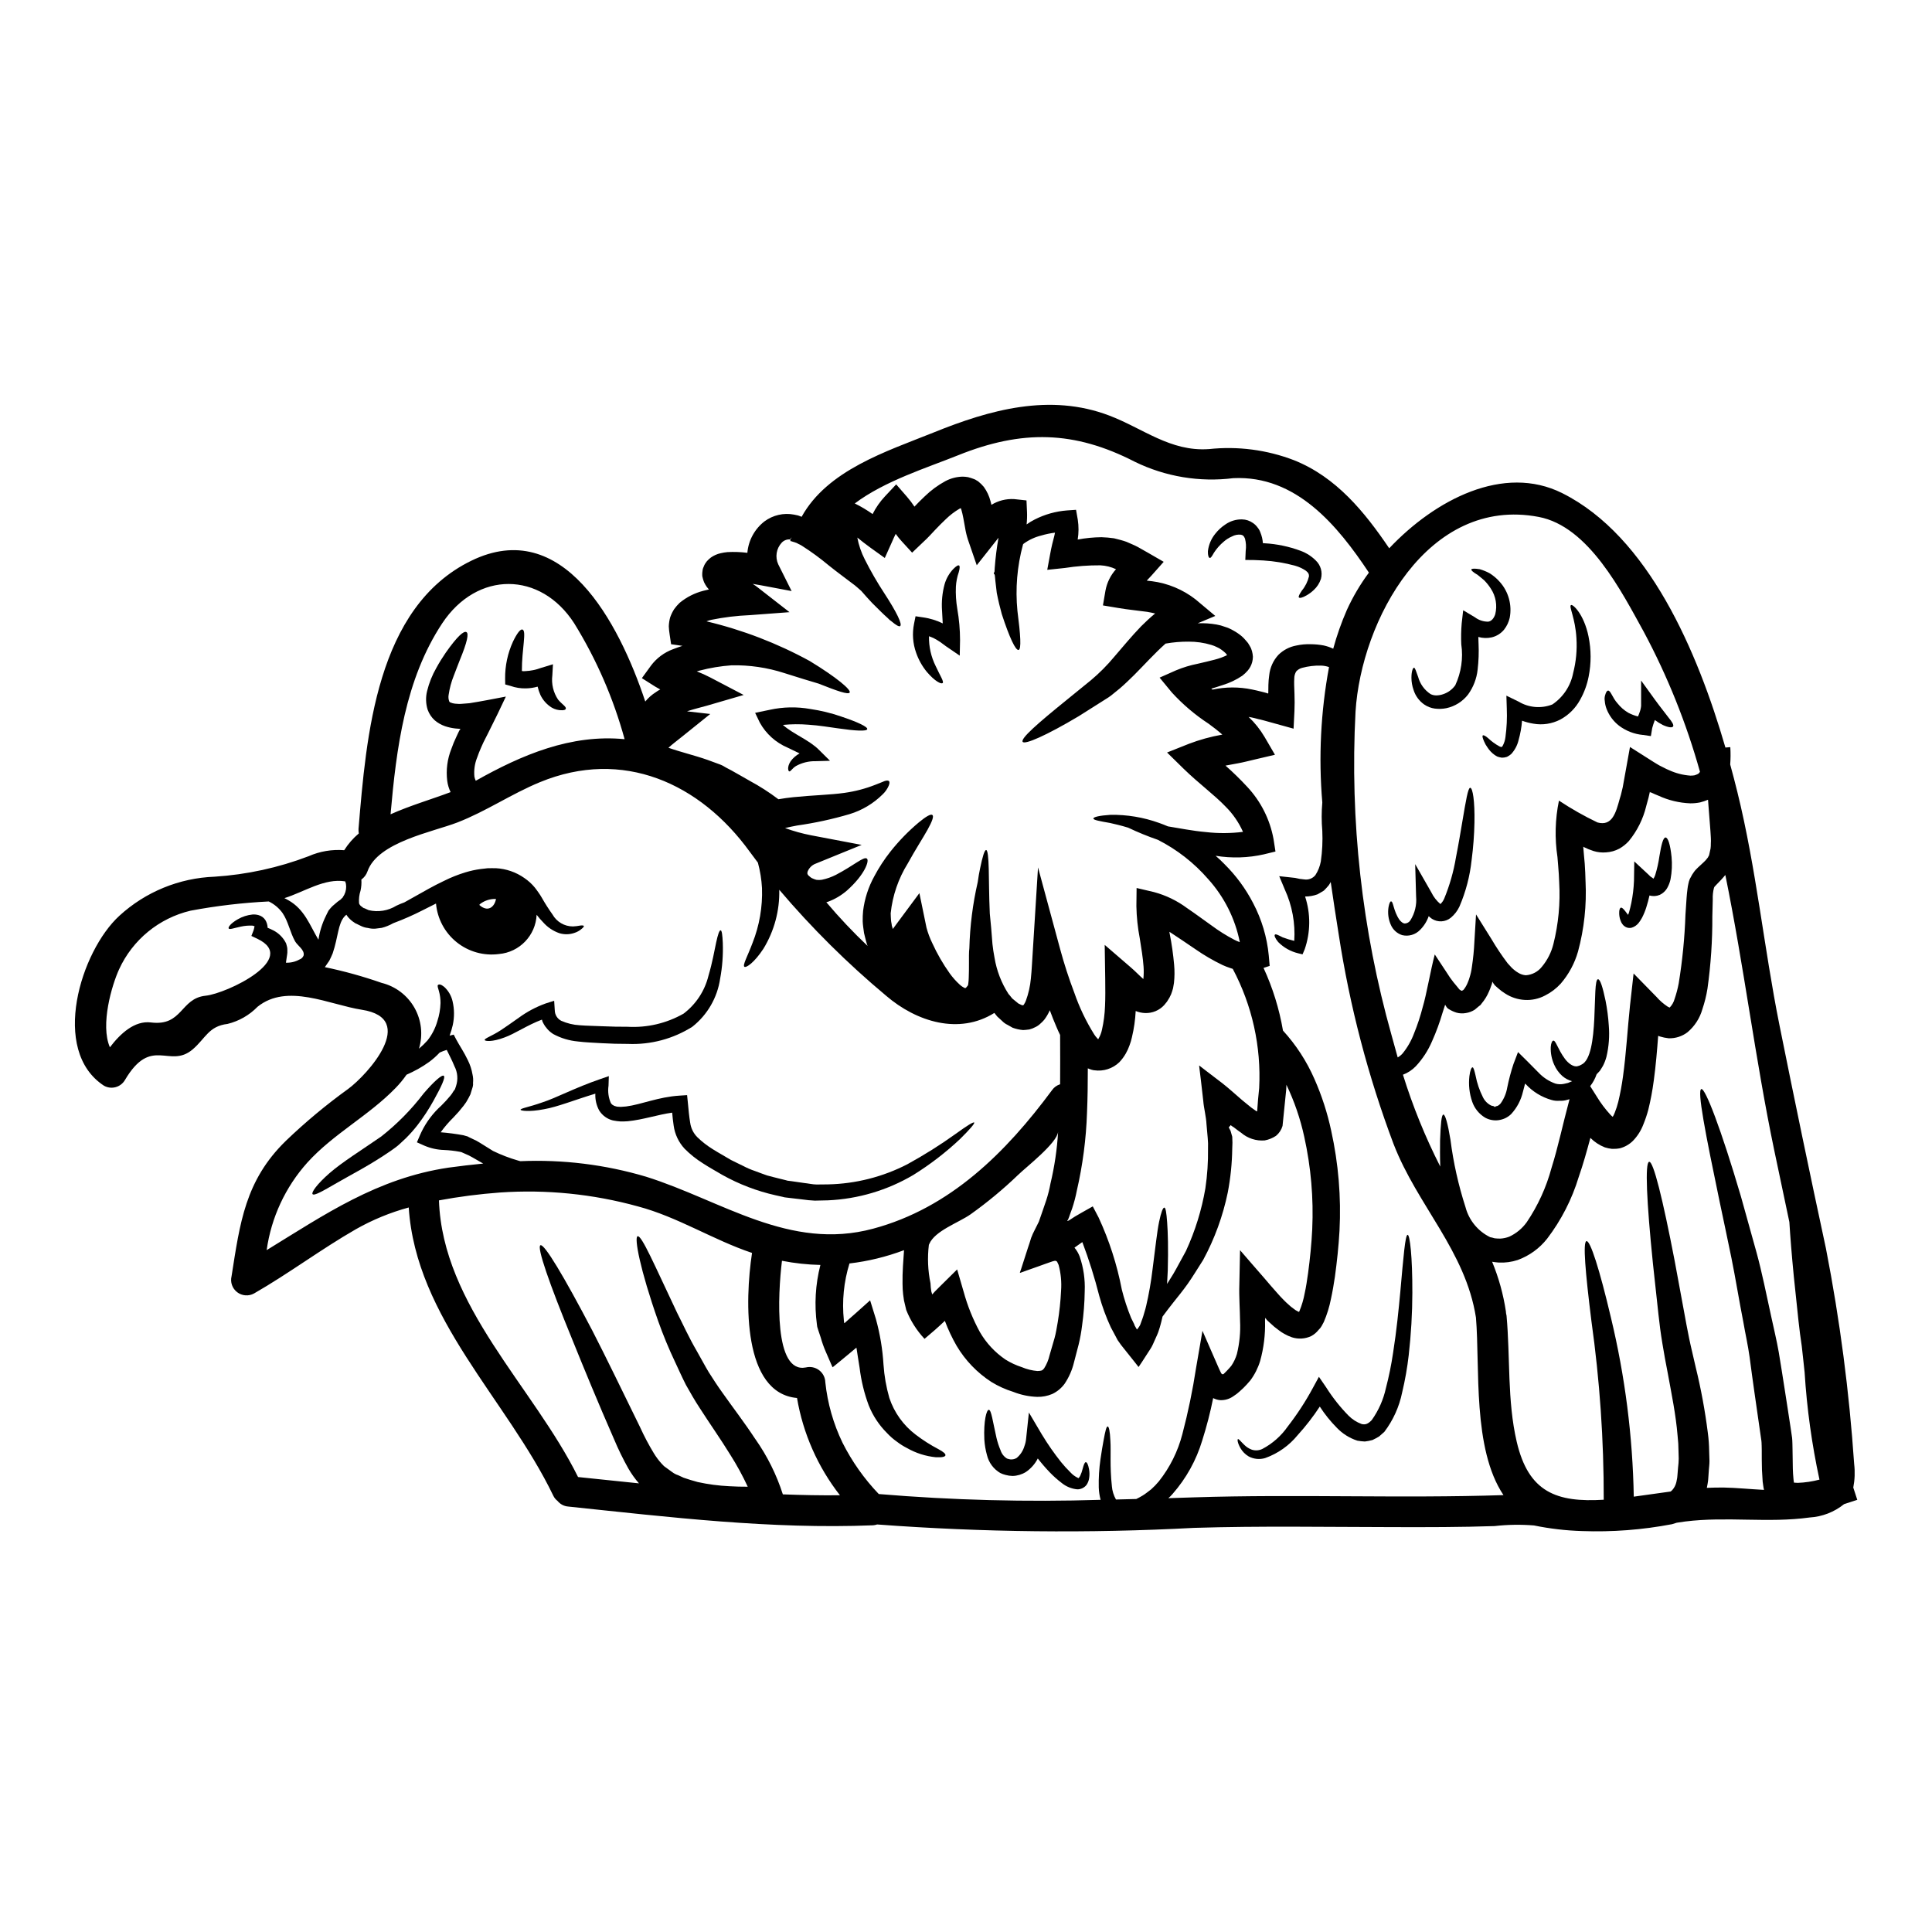 <?xml version="1.0" encoding="UTF-8"?>
<!-- Uploaded to: SVG Repo, www.svgrepo.com, Generator: SVG Repo Mixer Tools -->
<svg fill="#000000" width="800px" height="800px" version="1.1" viewBox="144 144 512 512" xmlns="http://www.w3.org/2000/svg">
 <g>
  <path d="m563.59 368.38v0.188l0.16 1.898 0.219 2.41c0.105 1.598 0.188 3.195 0.215 4.766h0.004c0.305 6.242-0.367 12.488-1.996 18.52-0.895 3.144-2.465 6.059-4.602 8.531-1.172 1.281-2.566 2.34-4.117 3.117-1.66 0.887-3.535 1.293-5.414 1.18-1.832-0.105-3.606-0.684-5.148-1.68-0.68-0.422-1.324-0.898-1.918-1.434l-0.789-0.703-0.16-0.188c-0.215-0.242-0.395-0.594-0.566-0.84-0.023 0.266-0.082 0.531-0.168 0.785l-0.105 0.242v0.004c-0.168 0.523-0.367 1.039-0.594 1.543-0.488 1.168-1.152 2.254-1.969 3.223l-0.297 0.395-0.516 0.395-1 0.844 0.004-0.004c-0.715 0.465-1.52 0.77-2.363 0.895-0.828 0.152-1.68 0.117-2.492-0.109-0.703-0.219-1.375-0.527-2.004-0.918l-0.215-0.137c-0.066-0.051-0.129-0.105-0.188-0.164-0.082-0.055-0.133-0.16-0.188-0.215-0.109-0.16-0.215-0.352-0.328-0.516-0.105-0.297-0.105-0.027-0.16 0.109l-0.133 0.395c-0.164 0.488-0.301 0.977-0.461 1.438h-0.004c-0.754 2.586-1.684 5.117-2.785 7.578-1.039 2.445-2.496 4.691-4.309 6.637-0.957 0.992-2.121 1.758-3.41 2.246 2.602 8.379 5.914 16.523 9.891 24.344-0.109-2.68-0.055-5.012-0.055-6.906 0.16-4.441 0.375-6.793 0.863-6.875s1.18 2.332 1.898 6.691l-0.004-0.004c0.773 6.055 2.109 12.031 3.984 17.84 0.914 3.477 3.297 6.383 6.527 7.961 0.402 0.074 0.797 0.176 1.184 0.297 0.504 0.059 1.012 0.086 1.52 0.082 0.816-0.043 1.617-0.219 2.379-0.516 1.852-0.859 3.445-2.184 4.629-3.844 2.965-4.391 5.176-9.242 6.551-14.355 1.758-5.578 2.949-11.414 4.723-18.008l0.055-0.215c-0.188 0.055-0.395 0.109-0.598 0.164-0.664 0.207-1.359 0.289-2.055 0.246-0.723 0.066-1.449-0.008-2.141-0.219-2.59-0.738-4.934-2.168-6.769-4.141-0.082-0.055-0.133-0.137-0.215-0.191-0.188 0.703-0.395 1.438-0.566 2.168h-0.004c-0.508 2.207-1.582 4.238-3.113 5.906-0.469 0.453-1.008 0.828-1.598 1.109-0.566 0.258-1.168 0.43-1.785 0.516-1.203 0.152-2.426-0.074-3.492-0.652-1.629-0.965-2.859-2.481-3.469-4.277-0.742-2.164-0.992-4.469-0.73-6.742 0.188-1.574 0.566-2.363 0.84-2.332 0.273 0.031 0.488 0.871 0.812 2.246l-0.004 0.004c0.379 1.961 1.027 3.859 1.926 5.644 0.465 0.977 1.25 1.77 2.223 2.246 0.23 0.07 0.465 0.125 0.699 0.164l0.219 0.242 0.078-0.105 0.301-0.137h0.004c0.246-0.02 0.484-0.113 0.676-0.273 0.191-0.141 0.363-0.301 0.512-0.484 0.887-1.242 1.48-2.668 1.734-4.172 0.426-2.106 0.977-4.188 1.648-6.227l1.215-3.195 2.492 2.465c0.922 0.922 1.871 1.867 2.816 2.844l0.004-0.004c1.266 1.387 2.856 2.438 4.629 3.059 0.734 0.195 1.504 0.215 2.246 0.055 0.328-0.082 0.844-0.188 1.059-0.242 0.352-0.137 0.727-0.301 1.082-0.461h0.004c-0.973-0.262-1.875-0.746-2.633-1.41-0.902-0.824-1.621-1.828-2.109-2.949-0.668-1.469-0.98-3.074-0.918-4.688 0.078-1.133 0.395-1.648 0.672-1.703 0.676-0.082 1.18 2.246 3.062 4.793 0.922 1.27 2.363 2.297 3.414 1.969h-0.004c0.348-0.07 0.68-0.203 0.977-0.395 4.953-2.219 2.699-22.637 4.41-22.637 0.594 0.027 1.242 2.109 2.004 5.738v0.004c0.418 2.125 0.699 4.277 0.84 6.441 0.242 2.812 0.035 5.648-0.621 8.395-0.219 0.824-0.527 1.625-0.922 2.383-0.242 0.434-0.539 0.871-0.812 1.305-0.273 0.297-0.461 0.488-0.703 0.754l-0.16 0.164c-0.387 1.141-0.965 2.203-1.707 3.148l1.762 2.785v0.004c1.023 1.688 2.211 3.269 3.543 4.723 0.203 0.23 0.43 0.438 0.676 0.621 0.219-0.359 0.398-0.742 0.543-1.137 0.371-0.926 0.68-1.875 0.918-2.844 0.531-2.207 0.945-4.441 1.25-6.691 0.863-6.227 1.18-12.371 1.863-18.844l0.949-8.473 6.066 6.199-0.004-0.004c0.871 0.996 1.875 1.871 2.981 2.598 0.215 0.137 0.352 0.137 0.512 0.242v0.004c0.613-0.625 1.062-1.398 1.297-2.246 0.473-1.371 0.844-2.773 1.109-4.199 0.98-6.012 1.578-12.078 1.785-18.168 0.109-1.516 0.188-3.035 0.301-4.496 0.051-0.758 0.133-1.516 0.242-2.363v0.004c0.051-0.465 0.129-0.922 0.238-1.379l0.109-0.461 0.055-0.215 0.051-0.109 0.109-0.352 0.242-0.461h0.004c0.258-0.535 0.566-1.043 0.922-1.52 0.168-0.242 0.355-0.469 0.566-0.676l0.461-0.461 1.543-1.434c0.363-0.324 0.691-0.688 0.977-1.082 0.117-0.125 0.207-0.273 0.266-0.438l0.109-0.188 0.055-0.078 0.395-1.785 0.004-0.004c0.062-0.465 0.09-0.938 0.078-1.406l0.027-0.676-0.027-0.867c-0.027-0.598-0.082-1.18-0.105-1.73-0.191-2.441-0.355-4.766-0.543-6.988l-0.082-1.137c0-0.055-0.027-0.109-0.027-0.16l-0.004-0.004c-0.676 0.289-1.371 0.523-2.086 0.703-0.855 0.172-1.727 0.254-2.598 0.246-2.922-0.113-5.793-0.805-8.445-2.031-0.625-0.273-1.246-0.488-1.816-0.789l-0.395-0.137v0.137c-0.023 0-0.023-0.164-0.023-0.164s0-0.188-0.055 0.027l-0.328 1.438c-0.188 0.754-0.395 1.516-0.621 2.273l0.004 0.004c-0.82 3.383-2.391 6.543-4.602 9.234-0.734 0.809-1.594 1.492-2.543 2.027-1.082 0.574-2.273 0.906-3.496 0.977-1.113 0.094-2.234-0.023-3.301-0.352-0.914-0.289-1.801-0.652-2.656-1.082 0.148 0.055-0.043-0.047-0.07-0.074zm-204.45 8.332 0.188 0.078 0.324 0.137c0.625 0.27 0.434 0.078 0.57 0.215 0.527 0.082 1.066 0.082 1.598 0 1.289-0.266 2.535-0.703 3.707-1.301 4.766-2.492 7.418-4.957 8.203-4.305 0.703 0.488-0.457 4.195-5.356 8.531l-0.004-0.004c-1.457 1.25-3.125 2.234-4.926 2.902-0.137 0.051-0.301 0.078-0.461 0.133 3.43 4.062 7.082 7.934 10.941 11.586l-0.055-0.137-0.137-0.352-0.105-0.395-0.055-0.164c-0.188-0.789-0.395-1.461-0.594-2.363-0.137-1.055-0.328-2.141-0.355-3.113-0.027-0.973 0.027-1.844 0.105-2.754 0.391-3.207 1.395-6.316 2.953-9.148 1.223-2.312 2.652-4.504 4.273-6.555 2.238-2.832 4.762-5.426 7.523-7.746 1.969-1.625 3.223-2.332 3.629-1.969 0.406 0.363-0.078 1.707-1.301 3.902-1.215 2.191-3.188 5.203-5.246 8.945-2.484 4-4.027 8.508-4.519 13.188 0 0.594 0.055 1.18 0.082 1.758s0.188 1.004 0.215 1.492c0.078 0.27 0.16 0.594 0.273 0.918 0.512-0.676 1.027-1.434 1.594-2.164l5.445-7.34 1.871 9.102-0.004-0.004c0.379 1.426 0.895 2.812 1.543 4.141 1.285 2.82 2.836 5.512 4.633 8.035 0.773 1.07 1.652 2.062 2.625 2.953 0.422 0.398 0.906 0.719 1.438 0.945-0.016 0-0.027 0.012-0.027 0.027 0.023-0.004 0.043-0.012 0.055-0.027h0.027c0.188-0.105 0.16 0 0.727-0.754 0-0.027 0.055-0.355 0.055-0.355h0.004c0.078-0.566 0.125-1.133 0.133-1.703 0.055-1.27 0.055-2.574 0.055-3.871v-1.969l0.027-1.055 0.078-0.867v-0.004c0.156-5.898 0.898-11.766 2.219-17.516 0.191-1.355 0.395-2.602 0.625-3.629 0.645-3.148 1.18-4.871 1.594-4.871 0.414 0 0.621 1.812 0.703 5.09 0.082 2.844 0.055 6.875 0.277 11.75 0.242 2.332 0.488 5.039 0.703 8.07 0.133 1.18 0.301 2.387 0.543 3.602v-0.008c0.559 3.438 1.82 6.719 3.711 9.641 0.242 0.258 0.469 0.527 0.68 0.812l0.324 0.395 0.625 0.512 1 0.816 0.16 0.078 0.242 0.109 0.434 0.215c0.156 0.016 0.309 0.043 0.461 0.078 0.016-0.047 0.035-0.09 0.055-0.133 0.055-0.082 0.109-0.027 0.16-0.188v-0.004c0.188-0.277 0.344-0.578 0.461-0.895 0.699-1.898 1.148-3.883 1.328-5.902 0.242-2.273 0.324-4.606 0.512-7.309l1.379-22.125 5.852 21.605c1.062 3.93 2.316 7.809 3.766 11.613 1.34 3.871 3.109 7.578 5.281 11.051 0.223 0.348 0.477 0.672 0.762 0.973l0.27 0.301-0.004-0.004c0.07-0.055 0.117-0.133 0.141-0.215 0.188-0.32 0.348-0.656 0.488-1 0.168-0.422 0.301-0.859 0.391-1.305 0.469-2.066 0.738-4.176 0.812-6.297 0.105-2.297 0.078-4.469 0.051-7.086l-0.137-9.102 6.906 5.957c0.648 0.57 1.242 1.109 1.758 1.625 0.516 0.516 1.109 1.055 1.574 1.465h0.004c0.113-1.09 0.133-2.184 0.055-3.277-0.164-2.363-0.598-4.898-1.004-7.5-0.543-2.809-0.844-5.664-0.898-8.527l0.055-4.82 4.602 1.082c3.16 0.848 6.129 2.285 8.754 4.234 2.363 1.598 4.473 3.191 6.555 4.656 1.883 1.398 3.875 2.648 5.957 3.734 0.48 0.254 0.977 0.469 1.488 0.648-1.234-6.231-4.141-12.012-8.402-16.727-3.727-4.293-8.254-7.824-13.324-10.395-2.684-0.926-5.309-2-7.871-3.219-1.844-0.57-3.496-0.949-4.793-1.242-2.812-0.488-4.414-0.789-4.414-1.18 0-0.395 1.543-0.789 4.496-0.977v-0.004c4.387-0.07 8.754 0.652 12.887 2.137 0.758 0.273 1.547 0.566 2.363 0.922 2.926 0.461 6.336 1.18 10.102 1.516h-0.004c3.258 0.371 6.547 0.352 9.801-0.059-1.113-2.508-2.684-4.781-4.629-6.711-2.981-3.113-7.043-6.066-11.051-9.961l-4.441-4.359 5.711-2.273v-0.004c2.891-1.105 5.883-1.934 8.934-2.465-1.137-1.004-2.363-1.969-3.656-2.898-3.574-2.336-6.84-5.113-9.723-8.266l-3.246-3.938 4.441-1.969v0.004c1.812-0.754 3.699-1.324 5.625-1.703 1.652-0.395 3.195-0.73 4.606-1.113v-0.004c1.113-0.281 2.191-0.676 3.223-1.18-0.125-0.176-0.254-0.348-0.395-0.512-0.336-0.324-0.699-0.625-1.082-0.895-0.391-0.297-0.82-0.543-1.273-0.73-0.461-0.234-0.941-0.422-1.438-0.566-1.945-0.59-3.973-0.879-6.008-0.867-2.051-0.016-4.102 0.156-6.121 0.516-2.898 2.574-5.633 5.633-8.336 8.34-1.246 1.219-2.465 2.41-3.762 3.523-0.676 0.539-1.328 1.082-1.969 1.598l-0.488 0.395c-0.328 0.242-0.395 0.242-0.57 0.395l-0.945 0.598c-2.492 1.598-4.82 3.059-6.93 4.383-8.637 5.148-14.324 7.613-14.867 6.801-0.594-0.895 3.938-4.848 11.699-11.133 1.922-1.574 4.059-3.305 6.359-5.172v0.004c2.258-1.895 4.344-3.988 6.227-6.258 2.137-2.465 4.383-5.227 7.086-8.043 1.137-1.137 2.383-2.301 3.734-3.414-0.676-0.164-1.355-0.301-2.113-0.434-2.297-0.328-5.008-0.566-7.688-1.027l-4.035-0.676 0.672-3.938v0.004c0.391-2.109 1.355-4.066 2.793-5.66-1.301-0.613-2.711-0.961-4.144-1.031-3.164-0.02-6.324 0.215-9.449 0.707l-4.629 0.488 0.754-4.09c0.191-0.949 0.355-1.949 0.57-2.754 0.188-0.754 0.395-1.488 0.566-2.219 0.055-0.273 0.109-0.512 0.16-0.789h0.004c-1.234 0.152-2.457 0.406-3.652 0.762-1.676 0.41-3.258 1.148-4.656 2.164-0.055 0.055-0.109 0.082-0.137 0.137-0.027 0.055-0.027 0.105-0.055 0.16v0.004c-1.539 5.691-2.031 11.621-1.457 17.488 0.816 6.336 1.086 10.234 0.301 10.371-0.789 0.137-2.383-3.195-4.445-9.504-0.461-1.648-0.922-3.543-1.328-5.606-0.109-0.973-0.215-1.969-0.355-3.031-0.051-0.516-0.105-1.055-0.16-1.598l-0.133-0.395-0.137-0.027v-0.301l0.137-0.133 0.051-0.215 0.055-0.949c0.195-2.676 0.531-5.34 1-7.984-0.434 0.539-0.895 1.137-1.406 1.785l-4.359 5.512-2.301-6.691c-0.352-1.059-0.613-2.144-0.789-3.246-0.164-0.84-0.301-1.68-0.465-2.547-0.164-0.867-0.324-1.543-0.512-2.191-0.055-0.16-0.109-0.328-0.164-0.461-0.113 0.059-0.23 0.113-0.352 0.16-1.305 0.773-2.516 1.695-3.602 2.754-0.949 0.895-1.895 1.844-2.844 2.848-0.977 1.027-1.816 2.004-3.148 3.219l-2.953 2.816-2.68-2.926 0.004 0.004c-0.605-0.648-1.164-1.332-1.676-2.055-0.328 0.648-0.625 1.328-0.922 2.004l-1.969 4.383-3.738-2.68c-1.328-0.945-2.465-1.867-3.543-2.731 0.375 2.008 1.039 3.949 1.969 5.766 1.559 3.102 3.293 6.109 5.199 9.012 3.25 4.984 4.848 8.266 4.172 8.691-0.301 0.191-1.059-0.238-2.219-1.215h-0.004c-0.391-0.262-0.746-0.57-1.059-0.922-1.137-1-2.492-2.363-4.141-4.008-0.898-0.949-1.871-2.031-2.875-3.191-0.758-0.625-1.41-1.305-2.363-1.969-1.898-1.465-4.012-2.981-6.297-4.82h0.004c-2.219-1.852-4.551-3.562-6.984-5.117-0.648-0.434-0.949-0.461-1.41-0.758-0.387-0.156-0.781-0.289-1.18-0.395l-0.301-0.109h-0.141l-0.082-0.023-0.055-0.516c-0.055 0 0.516-0.395 0.273-0.395h-0.004c-0.141 0.145-0.27 0.301-0.395 0.461-0.805-0.043-1.59 0.273-2.141 0.863-1.441 1.551-1.801 3.82-0.918 5.742l3.543 7.086-8.016-1.512c-0.73-0.137-1.516-0.273-2.301-0.395 0.52 0.32 1.02 0.672 1.492 1.059l8.266 6.438-10.531 0.789c-3.43 0.141-6.844 0.555-10.207 1.242-0.434 0.098-0.859 0.23-1.277 0.395 9.559 2.269 18.766 5.809 27.379 10.523 7.203 4.383 10.965 7.609 10.586 8.34-0.352 0.648-3.301-0.395-8.266-2.363-2.273-0.645-5.336-1.621-9.055-2.785h0.004c-4.527-1.465-9.27-2.16-14.027-2.055-2.832 0.203-5.641 0.664-8.391 1.387-0.266 0.059-0.527 0.129-0.785 0.215 1.207 0.469 2.391 1 3.539 1.598l8.883 4.656-9.777 2.848c-1.785 0.488-3.519 0.922-5.008 1.41-0.082 0.027-0.137 0.055-0.215 0.082l6.144 0.699-7.394 5.945c-1.465 1.18-2.754 2.141-3.684 3.008 3.356 1.18 6.988 2.027 10.293 3.191 1.18 0.434 2.297 0.84 3.383 1.242l0.191 0.082 0.242 0.105v0.004c0.047 0.012 0.094 0.031 0.137 0.055l0.352 0.188 0.676 0.395c0.488 0.242 0.922 0.484 1.383 0.727 1.758 1.004 3.387 1.898 4.848 2.754v0.004c2.668 1.434 5.219 3.07 7.633 4.898 1.328-0.242 2.625-0.395 3.902-0.543 5.41-0.543 9.934-0.625 13.562-1.141 2.832-0.391 5.609-1.117 8.266-2.168 0.922-0.324 1.758-0.727 2.363-0.949 0.602-0.219 1.031-0.188 1.219 0s0.16 0.625-0.082 1.219c-0.371 0.859-0.914 1.633-1.594 2.277-2.457 2.445-5.481 4.25-8.801 5.254-4.543 1.34-9.176 2.344-13.863 3.008-1.082 0.188-2.164 0.434-3.219 0.676 2.254 0.82 4.574 1.465 6.93 1.922l13.383 2.543-12.238 4.988v-0.004c-0.953 0.375-1.711 1.133-2.086 2.086-0.133 0.512-0.16 0.812 0.789 1.516zm276 161.51 1.055 3.25-3.492 1.137c-2.606 2.106-5.805 3.344-9.152 3.543-10.938 1.516-21.988-0.324-32.98 1.062l-2.219 0.324c-0.434 0.137-0.867 0.273-1.27 0.395v-0.004c-7.859 1.5-15.863 2.109-23.855 1.816-4.269-0.129-8.516-0.625-12.699-1.484-3.481-0.285-6.981-0.23-10.449 0.164-8.934 0.301-17.875 0.305-26.809 0.277-17.598-0.023-35.227-0.344-52.824 0.199-27.988 1.488-56.043 1.184-83.992-0.902-0.352 0.117-0.715 0.191-1.086 0.219-27.074 1.086-53.922-2.156-80.793-4.969-1.105-0.086-2.125-0.625-2.82-1.488-0.488-0.371-0.879-0.852-1.137-1.41-12.246-25.422-36.398-46.996-38.301-76.359-4.879 1.328-9.574 3.258-13.973 5.746-9.258 5.309-17.758 11.73-27.016 17.039h-0.004c-1.426 0.789-3.184 0.656-4.477-0.336-1.297-0.996-1.875-2.66-1.48-4.242 2.219-14.105 3.598-25.344 14.371-35.848v-0.004c5.18-4.969 10.707-9.574 16.531-13.773 5.008-3.684 18.68-18.66 3.598-20.984-8.586-1.328-19.742-7.121-27.617-0.789l-0.004 0.004c-2.172 2.231-4.926 3.805-7.949 4.543-5.008 0.594-5.789 3.789-9.23 6.742-6.199 5.281-10.938-3.785-17.977 8.156-1.145 1.918-3.613 2.57-5.555 1.465-14.27-9.34-6.18-35.66 4.137-45.059 6.91-6.316 15.836-9.973 25.191-10.32 8.527-0.551 16.922-2.379 24.906-5.422 2.969-1.309 6.215-1.855 9.449-1.602 1.051-1.672 2.356-3.168 3.867-4.438-0.066-0.391-0.094-0.785-0.078-1.184 2.078-24.586 4.644-58.758 29.879-71.082 24.258-11.84 39.102 16.234 46.117 37.301v0.004c0.789-0.969 1.73-1.801 2.785-2.465 0.371-0.277 0.77-0.523 1.184-0.73-0.461-0.242-0.895-0.488-1.328-0.754l-3.543-2.246 2.383-3.277v-0.004c1.488-2.004 3.531-3.527 5.871-4.391 0.871-0.352 1.707-0.621 2.519-0.895-0.078 0-0.16-0.027-0.273-0.027l-2.754-0.395-0.395-2.625h0.004c-0.113-0.695-0.188-1.402-0.219-2.109 0.027-0.797 0.145-1.59 0.352-2.359 0.27-0.77 0.625-1.504 1.059-2.191 0.434-0.605 0.922-1.168 1.461-1.684 1.836-1.516 3.988-2.609 6.297-3.195 0.484-0.133 0.973-0.242 1.461-0.352-0.16-0.191-0.352-0.395-0.543-0.648-0.277-0.395-0.52-0.812-0.73-1.246-0.141-0.352-0.262-0.715-0.352-1.082l-0.133-0.566c0-0.273-0.027-0.57 0-0.844h-0.004c0.023-0.289 0.059-0.578 0.109-0.867l0.109-0.395v0.004c0.102-0.289 0.219-0.566 0.348-0.84 0.027-0.055 0.188-0.328 0.188-0.328l0.082-0.133c0.105-0.164 0.273-0.355 0.395-0.543h0.004c0.316-0.359 0.672-0.684 1.055-0.977 0.773-0.543 1.648-0.93 2.574-1.137 0.598-0.141 1.203-0.242 1.812-0.297 1.762-0.094 3.527-0.031 5.277 0.188 0.281-3.297 1.934-6.32 4.547-8.34 2.238-1.656 5.062-2.305 7.797-1.789l0.895 0.188 0.328 0.082 0.109 0.051 0.16 0.055 0.297 0.109c0.082 0.027 0.164 0.078 0.242 0.105 6.875-12.402 22.469-17.32 34.98-22.344 14.957-6.07 30.84-10.457 46.516-4.504 8.988 3.41 16.223 9.609 26.402 8.902v0.004c7.664-0.832 15.414 0.18 22.609 2.945 11.188 4.469 18.688 13.699 25.215 23.336 12.156-12.867 30.309-22.398 45.867-14.605 22.879 11.449 35.855 42.016 43.23 67.41l1.301-0.105h-0.004c0.098 1.535 0.09 3.07-0.027 4.602 0.676 2.492 1.328 4.93 1.898 7.285 5.016 20.305 7.023 41.207 11.145 61.73 3.984 19.816 8.102 39.609 12.359 59.375l-0.004 0.004c3.668 18.816 6.156 37.844 7.453 56.969 0.25 2.086 0.168 4.195-0.234 6.254zm-8.961-2.109-0.004-0.004c-2.023-9.363-3.34-18.867-3.934-28.43-0.273-2.41-0.488-4.723-0.758-6.957-0.16-1.109-0.328-2.191-0.461-3.273s-0.273-2.246-0.395-3.328c-0.461-4.277-0.867-8.23-1.246-11.832-0.566-5.793-0.949-10.629-1.18-14.434-1.332-6.332-2.684-12.699-4.012-19.035-5.016-24.008-8.027-48.805-12.957-72.941-0.395 0.461-0.73 0.871-1.086 1.246l-1.406 1.465-0.242 0.27c-0.055 0.055-0.082 0.109-0.133 0.137v0.027c-0.027-0.027-0.055 0.023-0.137 0.27l-0.008-0.004c-0.258 0.996-0.367 2.027-0.32 3.059-0.027 1.434-0.082 2.871-0.109 4.356l-0.004 0.004c0.039 6.457-0.395 12.91-1.293 19.305-0.297 1.852-0.75 3.672-1.352 5.445-0.672 2.379-2.043 4.5-3.934 6.094-1.434 1.098-3.207 1.66-5.012 1.598-0.789-0.086-1.57-0.25-2.328-0.484-0.133-0.055-0.297-0.109-0.434-0.164-0.297 3.871-0.621 7.906-1.18 11.969h-0.004c-0.336 2.559-0.812 5.098-1.43 7.606-0.359 1.34-0.801 2.656-1.328 3.938-0.617 1.629-1.566 3.113-2.785 4.356-0.945 0.922-2.113 1.586-3.387 1.926-0.703 0.137-1.422 0.188-2.137 0.16-0.633-0.07-1.262-0.203-1.871-0.391-1.441-0.562-2.75-1.422-3.844-2.516-0.949 3.519-1.922 7.012-3.086 10.344-1.789 5.906-4.621 11.445-8.363 16.352-2.023 2.578-4.723 4.535-7.797 5.66-1.625 0.535-3.328 0.766-5.035 0.68-0.758-0.051-1.027-0.105-1.758-0.211v-0.004c1.754 4.238 2.981 8.676 3.656 13.211 0.02 0.129 0.031 0.262 0.027 0.395 0.059 0.223 0.105 0.445 0.137 0.676 1.004 11.02 0.164 22.5 2.684 33.359 3.117 13.48 10.594 16.188 23.074 15.43v-0.004c0.031-15.832-1.059-31.648-3.262-47.328-1.625-13.051-2.305-21.039-1.305-21.203 1.004-0.164 3.441 7.391 6.477 20.281 3.738 15.547 5.766 31.453 6.051 47.438 3.219-0.438 6.5-0.926 9.746-1.359 0.172-0.109 0.324-0.242 0.461-0.395 0.535-0.598 0.906-1.328 1.082-2.113l0.16-0.812c0-0.055 0.055-0.242 0.055-0.301l0.055-0.539 0.188-2.301 0.004 0.004c0.094-0.758 0.148-1.516 0.16-2.277l-0.055-1.969c-0.004-1.355-0.086-2.711-0.242-4.059-0.461-5.633-1.625-11.211-2.602-16.57-0.543-2.68-1.004-5.359-1.438-7.957-0.434-2.598-0.789-5.336-1.031-7.637-0.543-4.848-1.031-9.344-1.465-13.484-1.684-16.488-2.144-26.766-1.008-26.969 1.137-0.203 3.602 9.84 6.746 26.129 0.758 4.09 1.574 8.559 2.469 13.352 0.461 2.543 0.867 4.762 1.383 7.281 0.516 2.519 1.18 5.09 1.762 7.746v-0.004c1.395 5.699 2.461 11.473 3.195 17.297 0.219 1.633 0.34 3.281 0.355 4.93l0.082 2.574c0 0.84-0.109 1.543-0.16 2.328l-0.164 2.332-0.051 0.566c-0.055 0.543-0.109 0.57-0.137 0.895l-0.188 0.977c1.516-0.055 3.035-0.109 4.523-0.082 3.25 0.055 6.902 0.434 10.629 0.621-0.191-0.789-0.242-1.488-0.355-2.191-0.082-1.059-0.133-2.113-0.188-3.09-0.055-1.895-0.055-3.68-0.055-5.387l-0.027-1.242-0.008-0.012c0.004-0.352-0.016-0.703-0.055-1.055l-0.355-2.465c-0.488-3.387-0.949-6.742-1.438-10.016-0.488-3.273-0.895-6.527-1.328-9.695s-1.141-6.227-1.652-9.234c-1.18-6.012-2.09-11.75-3.172-17.082-1.082-5.332-2.168-10.316-3.117-14.867-3.793-18.195-6.019-29.594-4.852-29.891 1.027-0.273 5.199 10.5 10.484 28.453 1.27 4.523 2.652 9.477 4.117 14.785 1.465 5.305 2.602 11.098 3.938 17.164 0.652 3.035 1.41 6.121 1.969 9.312 0.559 3.191 1.031 6.527 1.574 9.84 0.543 3.312 1.027 6.769 1.574 10.211l0.395 2.707c0.027 0.352 0.082 1.055 0.082 1.574l0.027 1.383c0.027 1.73 0.055 3.465 0.082 5.223 0.027 0.895 0.082 1.73 0.16 2.547 0.027 0.395 0.082 0.789 0.137 1.109 0.273 0.027 0.648 0.055 1 0.055v0.004c1.941-0.074 3.871-0.363 5.75-0.855zm-31.91-187.28c0.098-0.086 0.184-0.188 0.242-0.301-3.594-12.859-8.578-25.289-14.875-37.066-5.848-10.582-14.598-27.992-27.895-30.484-29.434-5.57-47.023 27.551-48.512 51.621-1.52 28.887 1.699 57.824 9.527 85.668 0.539 2.004 1.082 3.981 1.648 5.957 0.477-0.273 0.91-0.621 1.277-1.027 1.305-1.598 2.336-3.402 3.055-5.336 0.926-2.273 1.691-4.609 2.301-6.984 0.977-3.195 2.082-9.777 3.191-13.945 1.031 1.594 2.113 3.219 3.195 4.844 0.535 0.875 1.125 1.715 1.762 2.519l0.898 1.082 0.461 0.566 0.188 0.242 0.078 0.055c0.395 0.297 0.543 0.395 0.703 0.273 0.16-0.121 0.215-0.027 0.488-0.395 0.414-0.555 0.75-1.164 1-1.812 0.172-0.395 0.316-0.801 0.434-1.215 0.293-0.91 0.504-1.844 0.625-2.793 0.344-2.25 0.57-4.519 0.672-6.797 0.133-2.363 0.301-4.762 0.434-7.176 1.355 2.141 2.68 4.305 4.062 6.5 1.309 2.231 2.746 4.383 4.305 6.441l1.082 1.18c0.301 0.301 0.395 0.352 0.598 0.539l0.004 0.004c0.344 0.297 0.715 0.559 1.109 0.785 0.609 0.391 1.309 0.621 2.031 0.676 1.684-0.113 3.238-0.941 4.277-2.273 1.449-1.742 2.484-3.789 3.031-5.988 1.34-5.332 1.859-10.836 1.539-16.324-0.055-1.488-0.133-2.981-0.273-4.469l-0.188-2.273c-0.754-4.973-0.621-10.035 0.395-14.957 3.266 2.164 6.676 4.098 10.211 5.789 3.938 1.082 4.898-2.652 5.902-6.297 0.215-0.648 0.395-1.301 0.543-2.004l0.242-1.004 0.352-1.949c0.539-2.898 1.055-5.82 1.574-8.746 2.059 1.301 4.117 2.625 6.203 3.938 0.516 0.352 1.055 0.621 1.574 0.949l1.18 0.594h0.004c0.461 0.254 0.941 0.477 1.43 0.676 1.77 0.809 3.668 1.293 5.606 1.434 0.363 0.004 0.727-0.023 1.086-0.078 0.27-0.109 0.539-0.164 0.727-0.273 0.191-0.105 0.387-0.148 0.496-0.363zm-51.836 191.38c-8.266-12.344-6.184-33.812-7.293-47.055-2.754-17.625-15.523-29.699-21.805-45.918h-0.004c-6.769-17.98-11.648-36.621-14.562-55.613-0.707-4.469-1.438-9.129-2.117-13.891v0.004c-0.16 0.309-0.34 0.605-0.539 0.891-0.395 0.488-0.84 0.949-1.273 1.383-0.539 0.352-1.133 0.676-1.703 1h-0.004c-1.051 0.383-2.16 0.578-3.273 0.57 1.496 4.551 1.461 9.473-0.109 14l-0.566 1.328-1.137-0.273c-2.012-0.48-3.852-1.512-5.309-2.981-0.867-1.027-1.082-1.758-0.895-1.949 0.215-0.273 0.922 0.109 2.031 0.676v0.004c1.016 0.387 2.055 0.703 3.113 0.949 0.309-4.688-0.559-9.379-2.519-13.648l-1.465-3.496 4.223 0.461c0.781 0.207 1.582 0.34 2.387 0.395 1.125 0.188 2.262-0.246 2.977-1.137 0.715-1.102 1.203-2.336 1.438-3.629 0.387-2.68 0.516-5.391 0.391-8.098-0.219-2.504-0.219-5.019 0-7.523-1.016-11.984-0.418-24.055 1.781-35.879-0.688-0.242-1.41-0.375-2.137-0.391-1.684-0.043-3.359 0.156-4.984 0.594-0.605 0.156-1.152 0.484-1.574 0.949-0.34 0.562-0.516 1.211-0.512 1.867-0.027 0.516-0.055 1.109-0.027 1.758 0.027 0.758 0.055 1.543 0.082 2.363 0.133 3.004-0.082 5.957-0.242 9.18-2.519-0.703-5.144-1.41-7.824-2.164l-0.922-0.242-0.516-0.109-1.027-0.27c-0.57-0.137-1.082-0.242-1.625-0.328 1.648 1.559 3.074 3.348 4.227 5.305l2.754 4.723-5.199 1.219c-1.516 0.352-3.168 0.789-4.656 1.055-1.137 0.191-2.195 0.395-3.25 0.598v0.004c2.008 1.77 3.922 3.641 5.742 5.606 3.609 3.852 6.035 8.664 6.984 13.855l0.516 3.305-3.004 0.73 0.004 0.004c-4.223 0.961-8.59 1.094-12.863 0.395 0.789 0.676 1.574 1.41 2.332 2.195h-0.004c3.066 3.027 5.633 6.516 7.609 10.34 2.273 4.316 3.684 9.035 4.148 13.891l0.242 2.754-1.625 0.539v0.004c2.438 5.281 4.168 10.863 5.148 16.598 3.465 3.789 6.281 8.125 8.34 12.832 1.949 4.41 3.438 9.012 4.445 13.727 1.914 8.68 2.656 17.578 2.199 26.453-0.242 4.301-0.676 8.203-1.215 12.203-0.301 1.969-0.621 3.938-1.055 5.902-0.41 2.106-1.047 4.156-1.895 6.121l-0.57 1.055c-0.215 0.383-0.488 0.73-0.812 1.027-0.535 0.68-1.203 1.242-1.965 1.652-1.598 0.742-3.418 0.855-5.094 0.316-0.707-0.238-1.387-0.547-2.031-0.922-0.504-0.273-0.984-0.586-1.438-0.945-0.836-0.594-1.625-1.25-2.359-1.965l-0.539-0.488-0.324-0.324-0.105-0.16-0.242-0.355-0.008-0.004c-0.07 0.266-0.102 0.539-0.082 0.816 0.098 3.586-0.34 7.168-1.301 10.625-0.566 1.852-1.441 3.59-2.598 5.144-0.566 0.703-1.406 1.574-1.867 2.031l-0.977 0.895h0.004c-0.5 0.465-1.047 0.879-1.625 1.242-1.027 0.746-2.277 1.121-3.543 1.059-0.645-0.055-1.27-0.238-1.84-0.543-0.758 3.789-1.727 7.531-2.894 11.215-1.57 5.231-4.246 10.066-7.848 14.168-0.348 0.414-0.727 0.793-1.141 1.141 2.273-0.055 4.551-0.137 6.82-0.219 27.344-0.879 54.695 0.309 81.992-0.594zm-41.508-234.55c1.594-3.5 3.555-6.824 5.848-9.91-8.289-12.48-19.285-25.828-35.91-25.035l0.004-0.004c-8.938 1.125-18.008-0.379-26.105-4.328-16.059-8.266-29.914-8.551-46.898-1.719-8.203 3.301-19.387 6.769-27.344 12.758l0.004-0.004c1.648 0.809 3.227 1.75 4.723 2.816 0.867-1.727 1.98-3.316 3.301-4.723l2.949-3.148 2.875 3.301h-0.004c0.715 0.82 1.371 1.688 1.969 2.598 0.867-0.895 1.73-1.816 2.707-2.707 1.641-1.602 3.496-2.969 5.512-4.062 1.395-0.738 2.945-1.141 4.523-1.18 0.488 0.004 0.977 0.051 1.461 0.137 0.516 0.133 1.02 0.293 1.52 0.484l0.188 0.082 0.078 0.027 0.055 0.027h0.027l0.434 0.27 0.16 0.082 0.273 0.188c0.523 0.422 1.008 0.895 1.438 1.41 0.832 1.148 1.438 2.441 1.785 3.816 0.082 0.324 0.16 0.648 0.242 0.945h0.004c1.801-1.109 3.898-1.641 6.008-1.516l3.277 0.352 0.133 2.953 0.004-0.004c0.047 1.141 0.012 2.281-0.105 3.414 0.676-0.492 1.391-0.926 2.137-1.301 2.672-1.363 5.59-2.184 8.582-2.41l2.383-0.164 0.461 2.629c0.266 1.738 0.258 3.512-0.023 5.25 2.078-0.391 4.184-0.598 6.297-0.621 1.117 0.031 2.231 0.133 3.336 0.293 1.082 0.273 2.219 0.543 3.273 0.922 1.004 0.461 2.086 0.867 3.035 1.383 0.949 0.516 1.867 1.055 2.812 1.594l4.035 2.332-3.246 3.656c-0.434 0.484-0.84 0.918-1.246 1.328l1.383 0.16-0.004-0.004c4.215 0.543 8.207 2.207 11.562 4.82l5.227 4.383-4.656 1.949c1.668-0.074 3.34 0.035 4.984 0.324 0.75 0.129 1.484 0.328 2.191 0.598 0.797 0.242 1.559 0.574 2.277 1 0.789 0.426 1.535 0.938 2.219 1.516 0.363 0.316 0.699 0.66 1.004 1.027l0.484 0.566 0.109 0.137 0.055 0.051 0.27 0.461 0.137 0.215 0.273 0.488v0.004c0.051 0.086 0.098 0.176 0.133 0.273 0.082 0.215 0.16 0.461 0.242 0.703 0.137 0.496 0.219 1.004 0.246 1.516-0.008 0.477-0.074 0.949-0.191 1.41-0.219 0.828-0.621 1.594-1.18 2.246-0.43 0.5-0.91 0.953-1.434 1.355-1.582 1.07-3.316 1.902-5.144 2.461-1.055 0.355-2.059 0.676-3.086 0.977 0.105 0.082 0.242 0.16 0.352 0.242v0.004c3.441-0.742 7.004-0.754 10.449-0.031 0.789 0.191 1.652 0.328 2.363 0.543 0.594 0.133 1.18 0.301 1.73 0.461 0.039 0.039 0.086 0.066 0.141 0.078 0.027 0 0.051-0.051 0.078-0.16 0.027-0.73 0.027-1.434 0.027-2.137v-0.004c0.02-0.852 0.094-1.699 0.215-2.547 0.203-2.019 1.059-3.922 2.438-5.414 1.293-1.277 2.938-2.137 4.723-2.465 1.27-0.281 2.57-0.398 3.867-0.352 1.137 0.008 2.269 0.117 3.387 0.324 0.879 0.191 1.734 0.48 2.547 0.867 0.953-3.504 2.16-6.934 3.613-10.258zm-9.172 164.09c0.379-8.227-0.336-16.469-2.117-24.508-1.035-4.758-2.621-9.383-4.723-13.773-0.027 0.434-0.027 0.867-0.055 1.301-0.328 3.273-0.648 6.473-0.973 9.613v-0.004c-0.297 1.027-0.902 1.945-1.73 2.625-0.91 0.605-1.934 1.02-3.008 1.219-2.262 0.18-4.504-0.551-6.227-2.027-0.625-0.434-1.137-0.816-1.652-1.219l-0.395-0.301-0.027-0.023-0.082-0.027-0.242-0.164c-0.105-0.105-0.539-0.434-0.461-0.188 0 0.137-0.395 0.301-0.395 0.488v0.082l0.434 0.812 0.461 1.598-0.004-0.004c0.07 1.051 0.07 2.102 0 3.148-0.055 3.891-0.449 7.769-1.18 11.59-1.289 6.254-3.484 12.285-6.523 17.898-1.488 2.301-2.785 4.496-4.113 6.363-1.328 1.871-2.625 3.438-3.762 4.871-1.137 1.438-2.059 2.652-2.898 3.789-0.105 0.395-0.188 0.844-0.297 1.273-0.109 0.512-0.301 1.055-0.434 1.598l-0.273 0.84 0.004 0.008c-0.129 0.402-0.281 0.797-0.457 1.18-0.395 0.84-0.758 1.703-1.137 2.543-0.379 0.84-0.895 1.52-1.383 2.301-0.488 0.785-1 1.574-1.543 2.387l-0.832 1.23c-0.273-0.324-0.566-0.73-0.867-1.109-1.219-1.516-2.465-3.086-3.762-4.723-0.301-0.395-0.625-0.867-0.922-1.301l-0.789-1.488c-0.352-0.648-0.676-1.27-1.027-1.922l0.004 0.004c-1.246-2.691-2.273-5.481-3.062-8.34-1.223-4.82-2.715-9.562-4.473-14.215l-0.215 0.133c-0.621 0.461-1.242 0.895-1.871 1.328 0.59 0.703 1.059 1.504 1.383 2.363 1.008 2.941 1.461 6.047 1.332 9.152-0.039 3.074-0.277 6.141-0.707 9.18-0.203 1.66-0.5 3.305-0.891 4.93-0.395 1.574-0.812 3.148-1.242 4.762-0.484 2.027-1.328 3.953-2.492 5.688-0.848 1.164-1.973 2.094-3.273 2.707-1.266 0.535-2.633 0.797-4.008 0.762-2.172-0.074-4.316-0.523-6.336-1.328-2.035-0.629-3.981-1.512-5.793-2.625-3.769-2.441-6.922-5.719-9.211-9.582-1.215-2.113-2.254-4.324-3.113-6.606-1.734 1.652-3.496 3.195-5.387 4.766h-0.004c-2.082-2.227-3.727-4.824-4.848-7.66l-0.594-2.519-0.215-1.543h-0.004c-0.109-0.961-0.164-1.93-0.164-2.894-0.055-3.059 0.215-6.297 0.395-8.879v-0.004c-4.66 1.758-9.516 2.941-14.457 3.523-1.508 4.867-2.012 9.984-1.488 15.051 0.027 0.242 0.055 0.461 0.082 0.676 0 0.027 0 0.109 0.055 0.082l0.105-0.055c0.977-0.867 1.922-1.73 2.871-2.543l3.844-3.441 1.543 4.981v0.004c1.09 3.945 1.762 7.992 2.008 12.074 0.199 2.981 0.719 5.93 1.543 8.801 1.293 3.883 3.731 7.281 6.992 9.746 1.883 1.438 3.887 2.715 5.981 3.816 1.383 0.73 1.969 1.27 1.898 1.648-0.07 0.379-0.84 0.598-2.519 0.516v0.004c-2.695-0.262-5.309-1.094-7.664-2.438-0.922-0.465-1.805-1.02-2.625-1.648-0.984-0.688-1.891-1.48-2.707-2.363-2.086-2.082-3.727-4.57-4.82-7.309-1.195-3.215-2.004-6.562-2.414-9.965-0.301-1.73-0.543-3.543-0.84-5.332-1.328 1.137-2.652 2.191-4.035 3.356l-1.438 1.18-0.742 0.602-0.082 0.082c-0.027-0.027-0.027-0.055-0.055-0.105l-0.105-0.191-0.191-0.434c-0.484-1.16-1-2.328-1.516-3.492-0.52-1.195-0.953-2.426-1.301-3.68l-0.625-1.871-0.297-0.949-0.082-0.594v0.004c-0.715-5.281-0.406-10.652 0.918-15.816-3.418-0.078-6.824-0.449-10.184-1.105-1.105 9.055-2.156 29.945 6.344 28.266 1.223-0.297 2.516-0.023 3.512 0.738 1 0.766 1.598 1.938 1.633 3.195 0.586 5.555 2.125 10.969 4.551 16 2.512 4.992 5.75 9.582 9.617 13.617 19.551 1.633 39.176 2.144 58.785 1.531-0.285-1.07-0.449-2.168-0.488-3.277-0.059-2.516 0.098-5.035 0.461-7.523 0.297-2.031 0.566-3.656 0.812-4.93 0.461-2.547 0.754-3.711 1.082-3.711s0.621 1.18 0.73 3.844c0.188 2.574-0.188 6.715 0.395 11.996h-0.004c0.105 1.238 0.477 2.438 1.086 3.519 1.816-0.027 3.602-0.082 5.387-0.137 0.566-0.273 1.109-0.566 1.648-0.895 0.789-0.461 1.492-1.082 2.273-1.652h0.004c0.738-0.66 1.426-1.371 2.059-2.137 2.926-3.688 5.047-7.953 6.223-12.512 1.516-5.762 2.727-11.602 3.625-17.492l1.703-9.883 4.066 9.312c0.27 0.598 0.512 1.18 0.754 1.652 0.164 0.324 0.109 0.188 0.164 0.301l0.105 0.133h0.004c0.078 0.082 0.188 0.125 0.301 0.121 0.117-0.004 0.223-0.059 0.293-0.148l0.73-0.73c0.621-0.621 0.816-0.895 1.219-1.355h0.004c0.66-0.965 1.16-2.027 1.488-3.148 0.699-2.852 0.984-5.789 0.836-8.719-0.027-3.004-0.301-6.582-0.191-9.555 0.055-3.035 0.105-6.094 0.188-9.234 2.086 2.438 4.223 4.871 6.363 7.336 1.137 1.328 2.273 2.68 3.414 3.938 0.594 0.703 1.109 1.219 1.625 1.758l0.789 0.789 0.434 0.395v-0.004c0.527 0.516 1.098 0.984 1.707 1.406 0.246 0.203 0.52 0.375 0.812 0.516 0.121 0.086 0.254 0.16 0.391 0.215h0.012c0.031 0.004 0.062-0.008 0.082-0.027 0.027 0 0.027-0.027 0.051-0.027v-0.023h0.004c0.016-0.066 0.043-0.133 0.082-0.191 0.609-1.484 1.062-3.027 1.352-4.602 0.395-1.758 0.648-3.574 0.918-5.445 0.5-3.711 0.906-7.734 1.094-11.586zm-14.059-37.418v-0.004c0.566-10.961-1.852-21.871-6.996-31.57-0.215-0.078-0.461-0.133-0.648-0.215-0.711-0.227-1.406-0.5-2.086-0.812-2.488-1.195-4.879-2.59-7.148-4.168-2.219-1.488-4.387-3.004-6.527-4.383-0.109-0.082-0.242-0.16-0.395-0.242 0.023 0.16 0.051 0.328 0.078 0.461l0.004-0.004c0.539 2.731 0.934 5.492 1.18 8.266 0.148 1.609 0.133 3.234-0.047 4.84l-0.242 1.406c-0.133 0.516-0.324 1.059-0.512 1.574-0.254 0.609-0.574 1.191-0.949 1.734l-0.137 0.215-0.188 0.242-0.16 0.188-0.004 0.008c-0.121 0.168-0.254 0.332-0.395 0.488-1.289 1.402-3.129 2.172-5.035 2.109-0.867-0.031-1.719-0.211-2.516-0.539-0.121 2.344-0.453 4.676-1 6.957-0.156 0.719-0.363 1.426-0.625 2.113-0.266 0.762-0.602 1.496-1 2.195-0.473 0.832-1.047 1.605-1.707 2.301-1.762 1.699-4.211 2.488-6.637 2.141l-0.215-0.027h-0.023l-0.652-0.164-0.023-0.023-0.055-0.027-0.215-0.055-0.395-0.16-0.004-0.004c-0.035-0.035-0.086-0.055-0.137-0.055 0 4.035-0.051 7.906-0.211 11.727-0.23 6.973-1.137 13.91-2.707 20.711-0.309 1.598-0.727 3.176-1.242 4.723-0.273 0.758-0.57 1.52-0.816 2.273l-0.215 0.543v0.027l-0.023 0.027c-0.055 0.105-0.137 0.215-0.242 0.395-0.027 0.082 0.16 0 0.297-0.055l0.215-0.105 1.465-0.949c0.621-0.355 1.242-0.73 1.867-1.086l2.926-1.648 1.574 3.004h-0.004c2.805 6.07 4.863 12.465 6.125 19.035 0.637 2.562 1.461 5.078 2.465 7.523 0.27 0.543 0.512 1.082 0.789 1.598 0.047 0.148 0.102 0.293 0.16 0.434 0.164 0.273 0.328 0.543 0.461 0.812l0.137 0.219 0.133-0.137h0.004c0.09-0.102 0.168-0.211 0.242-0.324 0.176-0.23 0.328-0.473 0.461-0.73 0.027-0.109 0.055-0.082 0.105-0.273l0.242-0.676c0.164-0.461 0.355-0.922 0.488-1.383 0.242-0.922 0.566-1.785 0.758-2.707h0.004c0.746-3.207 1.312-6.453 1.699-9.723 0.758-5.766 1.18-9.906 1.73-12.562 0.551-2.656 1.027-3.789 1.383-3.789s0.566 1.273 0.758 3.938c0.191 2.66 0.324 6.793 0.16 12.754-0.051 1.109-0.105 2.301-0.184 3.543 0.512-0.84 1.055-1.703 1.621-2.602 1.109-1.867 2.137-3.938 3.387-6.144v-0.004c2.434-5.277 4.16-10.852 5.141-16.574 0.52-3.488 0.754-7.012 0.703-10.535 0.039-0.945 0.012-1.898-0.082-2.84-0.105-1.18-0.215-2.41-0.324-3.656-0.082-1.895-0.73-4.414-0.844-6.066-0.215-1.867-0.434-3.734-0.648-5.656-0.137-0.949-0.242-1.926-0.355-2.898l-0.082-0.73-0.023-0.16c0-0.055 0.078 0.051 0.133 0.051l0.301 0.242 1.16 0.895c1.52 1.18 3.035 2.332 4.606 3.519 1.652 1.301 3.414 2.898 5.199 4.441l1.355 1.109 0.703 0.57 0.328 0.27 1.301 0.922c0.242 0.188 0.273 0.082 0.301 0 0.121-1.988 0.312-4.019 0.527-6.078zm-52.5 53.727c0.168-2.301-0.051-4.617-0.652-6.848-0.395-0.895-0.395-0.895-0.648-1.027-0.121-0.066-0.262-0.086-0.395-0.055-0.324 0.059-0.641 0.152-0.949 0.27l-1.543 0.539c-0.621 0.215-1.242 0.461-1.871 0.676-0.945 0.328-1.895 0.68-2.844 1.004l-1.574 0.57-0.395 0.133c-0.105 0 0.027-0.188 0.027-0.301l0.242-0.676c0.594-1.816 1.18-3.652 1.785-5.551 0.324-0.922 0.621-1.871 0.918-2.844l0.008 0.008c0.246-0.66 0.535-1.305 0.867-1.926l1.137-2.273c0.648-1.867 1.328-3.789 1.969-5.711 0.469-1.438 0.84-2.902 1.109-4.391 1.078-4.523 1.758-9.133 2.027-13.773-0.215 3.008-8.418 9.344-10.582 11.457h-0.004c-3.934 3.789-8.145 7.281-12.594 10.453-3.195 2.246-9.477 4.359-10.965 7.871-0.051 0.074-0.086 0.156-0.109 0.242-0.41 3.394-0.262 6.832 0.434 10.18 0.027 0.727 0.102 1.449 0.219 2.168l0.242 0.789 0.676-0.758 1.703-1.703 4.223-4.172 1.707 5.875 0.004-0.004c1.012 3.731 2.457 7.328 4.309 10.719 1.688 2.918 4.012 5.414 6.801 7.305 1.348 0.84 2.793 1.512 4.305 2 1.32 0.562 2.719 0.91 4.144 1.027 1.137-0.055 1.242-0.082 1.758-0.676h0.004c0.684-1.07 1.176-2.254 1.457-3.496 0.461-1.543 0.895-3.059 1.328-4.574 0.328-1.137 0.594-2.789 0.84-4.199 0.453-2.754 0.75-5.535 0.883-8.328zm-0.254-54.711c0.027-4.113 0.027-8.445 0-13.074-0.352-0.703-0.676-1.438-0.973-2.141-0.652-1.488-1.219-2.949-1.762-4.414-0.078 0.137-0.105 0.301-0.188 0.434h-0.004c-0.359 0.746-0.793 1.457-1.297 2.113-0.316 0.371-0.66 0.715-1.027 1.027-0.383 0.371-0.82 0.672-1.301 0.895-0.504 0.273-1.039 0.484-1.598 0.625-0.543 0.078-1.109 0.133-1.652 0.16-0.953-0.078-1.895-0.289-2.789-0.621l-1-0.566-0.488-0.273-0.273-0.133-0.105-0.082-0.055-0.027-0.027-0.027-0.352-0.242-1.18-1.082-0.594-0.539-0.676-0.844h-0.004c-0.031-0.031-0.062-0.066-0.082-0.105-9.34 5.848-20.605 2.387-28.703-4.57h0.004c-10.219-8.531-19.691-17.926-28.305-28.074 0.133 5.504-1.324 10.93-4.191 15.625-2.438 3.711-4.547 5.094-5.035 4.793-0.57-0.395 0.812-2.754 2.137-6.297 1.836-4.629 2.691-9.586 2.516-14.562-0.125-2.281-0.488-4.539-1.086-6.742-0.727-0.949-1.434-1.898-2.164-2.898-13.16-18.164-33.637-27.477-55.594-18.43-7.527 3.09-14.242 7.719-21.875 10.676-6.5 2.519-21.094 5.176-23.824 12.945-0.301 0.883-0.871 1.648-1.629 2.191 0.07 0.98-0.004 1.965-0.215 2.926-0.355 1.09-0.488 2.242-0.395 3.383 0.133 0.359 0.383 0.664 0.707 0.867 0.105 0.105 0.227 0.195 0.352 0.273l0.188 0.109 0.105 0.078 0.004-0.074c0.395 0.16 0.789 0.395 1.18 0.539 2.516 0.602 5.164 0.176 7.363-1.18 0.68-0.328 1.375-0.617 2.086-0.867 0.949-0.516 1.922-1.082 2.953-1.652 2.269-1.27 4.723-2.707 7.477-4.008 0.027 0 0.027-0.027 0.055-0.027h0.004c1.844-0.926 3.762-1.691 5.734-2.289 1.309-0.398 2.648-0.691 4.008-0.871 0.621-0.078 1.27-0.133 1.898-0.215 0.727 0 1.461-0.027 2.164 0l-0.004-0.004c2.703 0.145 5.312 1.043 7.527 2.598 1.047 0.711 1.988 1.566 2.789 2.543 0.301 0.395 0.648 0.844 0.977 1.332 0.312 0.434 0.602 0.887 0.867 1.352 0.859 1.52 1.801 2.992 2.816 4.414 1.102 1.977 3.184 3.199 5.445 3.191 0.66-0.031 1.32-0.113 1.969-0.242 0.488-0.055 0.812-0.027 0.895 0.105 0.082 0.133-0.109 0.395-0.516 0.73-0.586 0.527-1.281 0.914-2.031 1.141-1.273 0.43-2.652 0.449-3.938 0.055-1.648-0.574-3.121-1.562-4.277-2.871-0.621-0.629-1.199-1.301-1.738-2.004-0.254 5.477-4.523 9.922-9.984 10.398-4.004 0.531-8.051-0.598-11.199-3.125-3.152-2.527-5.133-6.234-5.484-10.254-1.18 0.598-2.363 1.18-3.492 1.758-2.539 1.301-5.152 2.449-7.824 3.445-0.508 0.289-1.031 0.539-1.574 0.754-0.484 0.195-0.98 0.359-1.488 0.488-0.543 0.082-1.109 0.16-1.707 0.215-0.664 0.047-1.328-0.02-1.969-0.188-0.602-0.062-1.188-0.227-1.734-0.488-0.434-0.215-0.867-0.395-1.273-0.621l-0.078-0.027-0.328-0.16-0.027-0.027-0.188-0.133-0.395-0.273c-0.25-0.18-0.484-0.379-0.703-0.594-0.379-0.348-0.711-0.746-0.977-1.184-0.133 0.137-0.273 0.242-0.434 0.395-1.816 1.949-1.703 5.469-3.191 9.84-0.242 0.648-0.594 1.301-0.895 1.949-0.395 0.57-0.789 1.137-1.18 1.707 5.094 1.055 10.117 2.449 15.031 4.164 3.684 0.906 6.832 3.289 8.707 6.586 1.875 3.301 2.309 7.223 1.203 10.852 0.805-0.664 1.555-1.387 2.246-2.164 1.203-1.52 2.094-3.258 2.625-5.117 0.512-1.559 0.793-3.18 0.84-4.816 0.008-1.082-0.137-2.16-0.434-3.199-0.215-0.789-0.488-1.383-0.215-1.598 0.273-0.215 0.789-0.16 1.625 0.516 1.109 1.02 1.887 2.352 2.219 3.82 0.484 2.07 0.5 4.219 0.055 6.297-0.219 0.957-0.5 1.895-0.836 2.816l1.082-0.273 0.676 1.301c0.84 1.574 2.059 3.328 3.09 5.512 0.586 1.18 0.996 2.438 1.215 3.734 0.172 0.727 0.219 1.477 0.141 2.223l0.008 0.543-0.027 0.137v0.078l-0.078 0.355-0.055 0.188-0.273 0.867-0.273 0.895-0.539 1.055v-0.004c-0.355 0.699-0.781 1.355-1.27 1.969-0.832 1.082-1.727 2.113-2.68 3.086-1.238 1.215-2.371 2.531-3.387 3.938 2.016 0.16 4.023 0.422 6.012 0.785l0.648 0.188 0.301 0.078 0.301 0.109 0.051 0.027 0.109 0.078 0.977 0.461-0.004 0.004c0.688 0.285 1.344 0.629 1.969 1.031 1.219 0.754 2.363 1.488 3.519 2.191 2.137 1.035 4.356 1.887 6.637 2.543l0.566 0.16v0.004c11.262-0.488 22.527 0.902 33.332 4.109 20.074 6.297 38.02 19.758 60.195 13.777 20.418-5.473 35.195-20.203 47.434-36.75v-0.004c0.516-0.715 1.25-1.242 2.09-1.508zm-73.48 108.67c5.035 0.188 10.102 0.297 15.133 0.238-5.871-7.516-9.781-16.375-11.375-25.777-14.379-1.297-13.871-25.641-11.922-38.445-10.344-3.465-19.715-9.551-30.277-12.34-11.879-3.277-24.23-4.519-36.523-3.672-5.426 0.398-10.82 1.094-16.168 2.086 0.953 27.969 25 49.359 36.863 73.316 5.387 0.566 10.766 1.125 16.137 1.676h0.004c-1.055-1.207-1.988-2.516-2.793-3.902-1.426-2.531-2.699-5.141-3.82-7.824-4.25-9.691-7.988-18.785-11.02-26.289-6.176-15.051-9.484-24.609-8.48-25.086 1.004-0.477 6.199 8.176 13.734 22.578 3.734 7.258 7.871 15.84 12.676 25.641l-0.004-0.004c1.074 2.363 2.285 4.66 3.633 6.879 0.598 0.996 1.297 1.934 2.082 2.789l0.57 0.594 0.055 0.055 0.395 0.297 1.758 1.273h0.004c0.477 0.371 1.02 0.656 1.598 0.84 0.488 0.215 0.977 0.434 1.465 0.676 1.137 0.395 2.438 0.789 3.707 1.133 2.754 0.605 5.551 0.977 8.367 1.109 1.625 0.105 3.246 0.133 4.898 0.133l0.004 0.004c-1.34-2.894-2.871-5.699-4.578-8.395-2.629-4.277-5.512-8.34-8.125-12.426-1.332-2.004-2.519-4.117-3.684-6.176-1.137-2.242-1.926-4.059-2.848-6.012v0.004c-1.691-3.566-3.203-7.219-4.519-10.938-4.797-13.617-6.367-22.094-5.449-22.434 1.055-0.395 4.496 7.66 10.48 20.277 1.574 3.086 3.09 6.5 5.227 10.152 1.031 1.785 2.113 3.871 3.148 5.578 1.137 1.785 2.297 3.602 3.68 5.512 2.684 3.812 5.742 7.769 8.695 12.262l0.004-0.008c3.148 4.481 5.598 9.41 7.269 14.625zm-81.379-189.11c12.203-6.879 25.23-12.406 39.445-11.02v-0.004c-2.961-10.816-7.457-21.156-13.352-30.699-8.91-13.836-25.727-13.965-34.984 0-9.84 14.895-12.152 33.117-13.688 50.609 5.117-2.301 10.828-3.957 15.918-5.879l-0.004-0.004c-0.461-0.934-0.762-1.941-0.895-2.973-0.355-2.863 0.02-5.769 1.086-8.453 0.387-1.117 0.84-2.211 1.352-3.273 0.215-0.516 0.488-1.004 0.703-1.488l0.105-0.191 0.027-0.023h0.004c0.094-0.078 0.176-0.172 0.242-0.273l-0.242-0.082-0.133-0.027h-0.055l-0.301-0.027-0.648-0.051c-0.922-0.105-1.832-0.305-2.711-0.598-1.008-0.348-1.945-0.879-2.754-1.574-0.848-0.77-1.488-1.738-1.871-2.82-0.5-1.609-0.543-3.324-0.133-4.957 0.523-2.133 1.344-4.184 2.438-6.09 0.758-1.387 1.59-2.734 2.488-4.035 3.113-4.414 4.766-5.82 5.473-5.473 0.703 0.352 0.242 2.629-1.758 7.477-0.461 1.219-1.027 2.602-1.598 4.144l-0.004 0.004c-0.633 1.594-1.078 3.258-1.328 4.953-0.125 0.617-0.066 1.258 0.168 1.844 0.16 0.188 0.133 0.215 0.867 0.434h-0.004c0.426 0.105 0.863 0.156 1.301 0.16l0.395 0.027h0.215l0.516-0.027 2.059-0.164c2.953-0.461 6.387-1.137 9.641-1.758-1.383 2.953-2.953 6.227-4.723 9.723l-0.676 1.328-0.594 1.18c-0.188 0.434-0.395 0.895-0.594 1.328-0.395 0.871-0.73 1.762-1.055 2.684l-0.004-0.004c-0.621 1.586-0.859 3.293-0.695 4.984 0.074 0.379 0.195 0.742 0.359 1.09zm5.363 31.328 0.004-0.004c-1.488-0.062-2.949 0.387-4.144 1.273-0.109 0.086-0.211 0.184-0.297 0.297 2.258 2.059 4.035 0.594 4.441-1.57zm-3.394 70.117c-0.949-0.543-1.895-1.082-2.871-1.652-0.582-0.34-1.188-0.637-1.812-0.891l-0.977-0.434-0.051-0.027-0.191-0.055-0.395-0.082c-1.344-0.246-2.699-0.398-4.062-0.457-1.789-0.051-3.555-0.438-5.199-1.137l-2.004-0.895 0.789-1.844 0.395-0.867-0.004 0.004c1.289-2.66 3.082-5.043 5.277-7.016 0.848-0.832 1.652-1.707 2.41-2.625 0.309-0.363 0.582-0.762 0.812-1.18l0.395-0.516 0.297-0.867h-0.004c0.582-1.746 0.426-3.648-0.434-5.277-0.57-1.438-1.328-2.848-2.031-4.305-0.637 0.188-1.262 0.422-1.867 0.703-0.844 0.902-1.766 1.727-2.758 2.465-0.957 0.688-1.949 1.32-2.973 1.895-1.082 0.594-2.086 1.082-3.059 1.516-0.875 1.262-1.852 2.449-2.926 3.543-7.121 7.34-16.434 12.105-23.336 19.719-5.832 6.496-9.594 14.582-10.801 23.223 15.406-9.445 29.297-19.043 48.164-21.859 3.043-0.426 6.129-0.773 9.215-1.082zm-1.23-68.746c0-0.137-0.055-0.027-0.082-0.055-0.031-0.027 0.051 0.062 0.082 0.062zm-35.578-2.496c0.449-0.895 0.602-1.91 0.434-2.898-0.055-0.219-0.117-0.434-0.195-0.645-5.512-0.891-10.75 2.754-16.109 4.449 0.328 0.16 0.676 0.324 1.031 0.539 4.328 2.438 5.66 6.578 7.988 10.477 0.324-2.188 0.988-4.312 1.969-6.297l0.352-0.73 0.188-0.352 0.082-0.191v-0.004c0.074-0.09 0.137-0.191 0.191-0.293l0.055-0.055c0.273-0.355 0.574-0.691 0.895-1.004 0.434-0.395 0.918-0.812 1.328-1.137l0.867-0.621c0.105-0.133 0.352-0.434 0.395-0.352h-0.004c0.191-0.285 0.371-0.582 0.535-0.887zm-10.781 16.102c0.324-1.488-1.598-2.598-2.25-3.734-1.355-2.41-1.785-5.25-3.356-7.555h-0.004c-0.941-1.293-2.188-2.336-3.629-3.031-6.953 0.344-13.871 1.16-20.711 2.441-8.379 1.98-15.375 7.719-18.953 15.547-1.895 4.141-5.035 14.676-2.434 20.66 2.785-3.656 6.551-7.125 10.883-6.582 8.422 1.051 7.742-6.391 14.484-7.086 5.66-0.594 24.828-9.777 13.727-15.082l-1.598-0.758 0.566-1.461c0.215-0.594 0.215-1.109 0.273-1.004 0.188 0.082-0.027-0.188-0.539-0.27v0.004c-1.059-0.055-2.117 0.039-3.148 0.27-1.844 0.395-2.875 0.812-3.148 0.512-0.277-0.301 0.484-1.379 2.383-2.465l-0.004 0.004c1.207-0.703 2.547-1.137 3.938-1.273 0.527-0.035 1.062 0.02 1.574 0.164 0.727 0.195 1.363 0.645 1.785 1.27 0.391 0.629 0.605 1.348 0.625 2.086 0.488 0.188 1 0.434 1.543 0.703 1.223 0.637 2.25 1.59 2.981 2.758l0.273 0.488 0.078 0.133c0.027 0.121 0.066 0.238 0.109 0.355 0.027 0.066 0.047 0.141 0.055 0.215l0.105 0.395c0.059 0.258 0.086 0.523 0.082 0.785v0.762l-0.055 0.488c-0.055 0.352-0.082 0.621-0.133 0.895-0.082 0.516-0.16 0.949-0.188 1.27 1.246 0.055 2.481-0.234 3.574-0.84 0.512-0.168 0.918-0.559 1.109-1.062z"/>
  <path d="m586.17 334.15c0.922 1.109 1.465 1.969 1.219 2.363-0.242 0.395-1.215 0.301-2.754-0.395-0.727-0.379-1.422-0.812-2.082-1.301-0.273 0.699-0.508 1.414-0.703 2.141l-0.352 2.113-2.031-0.301h-0.055c-2.309-0.211-4.516-1.066-6.363-2.465-1.473-1.145-2.609-2.672-3.281-4.41-0.27-0.684-0.434-1.406-0.484-2.137-0.094-0.496-0.066-1.008 0.078-1.488 0.215-0.758 0.461-1.219 0.758-1.246 0.676-0.16 1.18 1.871 2.519 3.356h0.004c0.785 0.996 1.75 1.84 2.84 2.492 0.824 0.434 1.695 0.77 2.598 1 0.164-0.395 0.301-0.703 0.395-1.004 0.227-0.574 0.375-1.176 0.434-1.789v-6.727l3.656 5.062c1.43 1.977 2.727 3.547 3.606 4.734z"/>
  <path d="m586.98 371.09c0.191 1.977 0.098 3.973-0.273 5.926-0.145 0.684-0.379 1.348-0.699 1.969-0.445 0.953-1.215 1.723-2.172 2.168-0.855 0.359-1.812 0.414-2.707 0.16-0.215 1.059-0.512 2.059-0.812 3.035h0.004c-0.305 1-0.703 1.969-1.184 2.898-0.258 0.477-0.559 0.926-0.891 1.355-0.484 0.609-1.148 1.055-1.898 1.27-0.523 0.113-1.07 0.035-1.543-0.215-0.32-0.172-0.598-0.41-0.812-0.703-0.27-0.352-0.469-0.754-0.598-1.18-0.188-0.559-0.285-1.145-0.293-1.73-0.027-0.895 0.16-1.383 0.434-1.492 0.273-0.109 0.699 0.301 1.215 0.977 0.188 0.242 0.461 0.594 0.703 0.922v-0.004c0.113-0.234 0.203-0.48 0.273-0.73 0.215-0.703 0.395-1.543 0.594-2.438 0.387-1.918 0.625-3.863 0.703-5.82l0.078-5.172 3.816 3.543 0.434 0.434h0.004c0.27 0.211 0.551 0.41 0.84 0.594 0.191-0.309 0.344-0.637 0.457-0.977 0.5-1.621 0.871-3.277 1.109-4.957 0.488-2.977 0.977-4.981 1.625-4.981 0.652 0.004 1.266 1.895 1.594 5.148z"/>
  <path d="m564.98 312.71c0.719 3.492 0.727 7.09 0.027 10.586-0.414 2.148-1.172 4.215-2.242 6.121-1.207 2.238-3.043 4.074-5.285 5.281-2.191 1.129-4.691 1.512-7.117 1.082-1.023-0.164-2.031-0.43-3.004-0.785-0.137 1.742-0.445 3.465-0.922 5.144-0.324 1.383-1.004 2.66-1.969 3.707-0.34 0.285-0.711 0.531-1.109 0.73-0.434 0.148-0.895 0.223-1.352 0.219-0.387-0.059-0.77-0.148-1.141-0.27-0.273-0.133-0.535-0.285-0.785-0.461-0.742-0.531-1.375-1.199-1.871-1.965-0.375-0.504-0.684-1.051-0.922-1.629-0.395-0.895-0.516-1.438-0.328-1.574 0.188-0.137 0.703 0.105 1.438 0.754l0.004 0.004c0.887 0.84 1.879 1.559 2.949 2.141l0.395 0.16c0.09-0.02 0.18-0.031 0.273-0.027 0.055 0 0.027-0.105 0.078-0.055 0.027-0.051 0.055-0.16 0.109-0.188 0.402-0.73 0.66-1.535 0.754-2.363 0.34-2.492 0.457-5.012 0.352-7.527l-0.105-3.438 3.219 1.574c2.711 1.629 6.023 1.91 8.965 0.758 2.871-1.938 4.852-4.938 5.512-8.34 0.77-2.996 1.062-6.094 0.867-9.18-0.301-5.387-2.031-8.391-1.465-8.797 0.422-0.418 3.457 2.336 4.676 8.336z"/>
  <path d="m541.48 298.23c2.301 2.59 3.266 6.102 2.606 9.504-0.258 1.125-0.754 2.176-1.461 3.086-0.84 1.043-2.004 1.777-3.309 2.086-1.172 0.262-2.387 0.227-3.543-0.109 0.027 0.598 0.027 1.18 0.055 1.785h0.004c0.105 2.297 0.023 4.598-0.246 6.883-0.258 2.383-1.137 4.66-2.543 6.602-1.43 1.84-3.461 3.117-5.738 3.606-1.008 0.203-2.039 0.238-3.059 0.109-1.012-0.137-1.977-0.508-2.816-1.086-1.336-0.934-2.328-2.285-2.816-3.84-0.367-1.035-0.562-2.125-0.57-3.223 0-1.758 0.395-2.68 0.676-2.68 0.285 0 0.566 0.922 1.082 2.383l0.004-0.004c0.496 1.891 1.672 3.531 3.305 4.606 0.461 0.23 0.973 0.348 1.488 0.352 0.637-0.004 1.27-0.113 1.867-0.328 1.289-0.43 2.406-1.258 3.195-2.359 1.578-3.387 2.133-7.164 1.594-10.859-0.086-1.852-0.047-3.707 0.109-5.551l0.395-3.469 3.086 1.844c1.016 0.773 2.262 1.188 3.539 1.18 0.816-0.105 1.492-0.812 1.871-1.969 0.578-2.312 0.16-4.766-1.152-6.758-0.512-0.812-1.113-1.566-1.789-2.246-0.652-0.512-1.18-1.027-1.707-1.406-1.18-0.703-1.785-1.219-1.68-1.465 0.105-0.242 0.895-0.273 2.223-0.055 0.883 0.254 1.734 0.602 2.543 1.031 1.047 0.637 1.988 1.43 2.789 2.352z"/>
  <path d="m533.61 352.77c0.676-0.027 1.246 3.543 1.137 9.207-0.066 3.332-0.32 6.66-0.754 9.965-0.453 4.238-1.539 8.379-3.219 12.293-0.535 1.152-1.32 2.172-2.301 2.981-1.434 1.164-3.457 1.273-5.008 0.27-0.305-0.207-0.586-0.441-0.84-0.703-0.477 1.379-1.266 2.629-2.301 3.656-1.219 1.266-3.016 1.793-4.727 1.383-1.344-0.426-2.441-1.414-3-2.707-0.66-1.469-0.875-3.098-0.629-4.688 0.188-0.977 0.395-1.516 0.648-1.543 0.648-0.109 0.598 2.465 2.25 4.871 0.434 0.543 0.973 1.004 1.461 0.977l0.004 0.004c0.586-0.031 1.121-0.348 1.438-0.844 1.188-1.887 1.719-4.113 1.512-6.332l-0.242-8.559 4.305 7.527h-0.004c0.574 1.172 1.387 2.215 2.387 3.059 0.426-0.406 0.766-0.895 1-1.438 1.445-3.508 2.492-7.168 3.113-10.91 0.703-3.543 1.242-6.824 1.703-9.555 0.93-5.5 1.492-8.887 2.066-8.914z"/>
  <path d="m517.04 471.24c0.598 0 1.273 5.82 1.246 15.27l0.004-0.004c-0.016 5.566-0.34 11.125-0.969 16.652-0.379 3.312-0.957 6.598-1.734 9.84-0.77 3.797-2.383 7.367-4.723 10.457l-1.383 1.219h0.004c-0.57 0.348-1.156 0.66-1.762 0.945-0.664 0.184-1.344 0.316-2.031 0.395-0.66-0.031-1.316-0.105-1.969-0.219-2.066-0.668-3.938-1.84-5.441-3.41-1.699-1.719-3.215-3.602-4.523-5.629-1.758 2.676-3.723 5.211-5.875 7.578-2.262 2.773-5.238 4.871-8.609 6.07-1.453 0.434-3.019 0.277-4.359-0.434-0.914-0.535-1.668-1.301-2.195-2.219-0.812-1.465-0.812-2.219-0.676-2.363 0.215-0.16 0.758 0.625 1.73 1.543 0.562 0.551 1.234 0.977 1.969 1.25 0.922 0.297 1.918 0.227 2.789-0.195 2.68-1.41 4.981-3.441 6.715-5.926 2.496-3.215 4.727-6.629 6.66-10.211l1.621-2.981 1.969 2.871h-0.004c1.695 2.672 3.664 5.156 5.879 7.418 0.977 0.984 2.16 1.742 3.465 2.223 1.004 0.238 1.68 0 2.68-1.031 1.812-2.543 3.094-5.426 3.762-8.477 0.801-3.059 1.43-6.16 1.895-9.289 0.949-6.039 1.488-11.586 1.922-16.219 0.836-9.312 1.297-15.125 1.945-15.125z"/>
  <path d="m492.71 292.55c1.305 1.246 1.824 3.102 1.355 4.844-0.371 1.145-1.031 2.172-1.922 2.981-0.574 0.543-1.211 1.016-1.895 1.406-1.109 0.648-1.844 0.789-2.031 0.543-0.188-0.242 0.16-0.871 0.812-1.844v0.004c0.902-1.098 1.539-2.387 1.867-3.766 0-0.648-0.16-0.918-0.812-1.461-0.867-0.594-1.828-1.043-2.84-1.328-2.762-0.758-5.594-1.227-8.453-1.402-0.812-0.055-1.621-0.082-2.41-0.109l-2.363-0.023 0.105-2.438h0.004c0.145-1.07 0.082-2.156-0.188-3.199-0.301-0.73-0.488-0.922-1.086-1.055-0.816-0.094-1.645 0.066-2.363 0.461-0.801 0.34-1.539 0.809-2.191 1.383-0.996 0.836-1.859 1.809-2.57 2.898-0.516 0.895-0.844 1.488-1.137 1.41-0.297-0.078-0.516-0.648-0.488-1.762v-0.004c0.195-1.711 0.879-3.324 1.969-4.656 0.746-0.953 1.641-1.773 2.652-2.438 1.289-0.906 2.836-1.379 4.41-1.352 1.051 0.016 2.07 0.355 2.926 0.969 0.457 0.309 0.855 0.695 1.18 1.141 0.332 0.391 0.59 0.84 0.762 1.324 0.379 0.914 0.609 1.883 0.676 2.871 0.16 0.023 0.324 0.031 0.488 0.027 3.258 0.188 6.469 0.863 9.527 2.004 1.508 0.559 2.879 1.434 4.016 2.57z"/>
  <path d="m433.77 427.6c0.164 0.051 0.137 0.051-0.023 0z"/>
  <path d="m432.6 533.34c0.148 0.793 0.156 1.609 0.027 2.406-0.09 0.633-0.32 1.234-0.68 1.762-0.59 0.758-1.5 1.195-2.461 1.18-1.508-0.141-2.938-0.723-4.113-1.676-1.137-0.867-2.207-1.816-3.195-2.844-1.113-1.164-2.164-2.383-3.152-3.656-0.73 1.438-1.816 2.668-3.148 3.578-1.059 0.656-2.273 1.02-3.516 1.055-0.633-0.012-1.262-0.102-1.871-0.27-0.488-0.121-0.961-0.293-1.41-0.512-1.766-1.031-3.035-2.738-3.519-4.723-0.383-1.363-0.617-2.758-0.703-4.172-0.219-4.984 0.59-7.852 1.18-7.852 0.676 0 1.031 3.004 2.031 7.387v0.004c0.266 1.141 0.629 2.254 1.086 3.332 0.289 0.91 0.891 1.691 1.707 2.191 0.281 0.098 0.57 0.172 0.863 0.219 0.18 0.023 0.363 0.023 0.543 0 0.422-0.035 0.824-0.172 1.184-0.395 0.965-0.816 1.672-1.898 2.027-3.113 0.242-0.652 0.398-1.336 0.457-2.031l0.73-6.875 3.519 5.957 0.004-0.004c1.512 2.496 3.184 4.894 5 7.176 0.777 0.957 1.609 1.871 2.492 2.731 0.543 0.598 1.199 1.086 1.926 1.438 0.133 0.027 0.051 0.133 0.215 0.082 0.199-0.184 0.355-0.406 0.461-0.652 0.266-0.574 0.473-1.172 0.621-1.785 0.297-1.109 0.539-1.785 0.84-1.785 0.301-0.004 0.637 0.602 0.855 1.848z"/>
  <path d="m352.68 456.89 0.215 0.027 0.867 0.109 3.356 0.484c1.109 0.109 2.273 0.395 3.301 0.395 1.027 0 2.031-0.027 3.035-0.031h0.004c7.316-0.16 14.504-1.984 21.012-5.34 4.434-2.43 8.719-5.125 12.828-8.07 2.953-2.137 4.684-3.219 4.871-2.977s-1.109 1.758-3.734 4.356h0.004c-3.809 3.582-7.961 6.777-12.398 9.535-6.871 4.059-14.637 6.367-22.609 6.723l-3.492 0.078c-1.125-0.051-2.246-0.156-3.356-0.324l-3.387-0.395-0.867-0.105-0.219-0.027-0.215-0.027-0.105-0.027-0.434-0.109-1.785-0.395h-0.004c-4.941-1.105-9.695-2.922-14.117-5.391-1.762-1.055-3.305-1.867-5.176-3.086-1.773-1.105-3.406-2.414-4.875-3.898-1.555-1.691-2.559-3.816-2.871-6.09-0.188-1.215-0.297-2.332-0.395-3.441-3.789 0.516-7.688 1.875-11.777 2.277-0.621 0.055-1.273 0.055-1.898 0.055-0.68-0.039-1.359-0.129-2.031-0.27-1.504-0.367-2.809-1.309-3.629-2.625-0.746-1.367-1.102-2.914-1.027-4.469-5.473 1.652-10.07 3.523-13.566 4.117-4.059 0.789-6.199 0.395-6.254 0.164-0.078-0.395 2.219-0.703 5.769-1.969 3.68-1.18 8.555-3.844 15.43-6.203l2.195-0.758-0.082 2.547c-0.23 1.562-0.016 3.16 0.621 4.606 0.191 0.215 0.328 0.457 0.598 0.539 0.16 0.188 0.539 0.242 0.84 0.352 0.301 0.105 0.789 0.055 1.18 0.109 0.461-0.055 0.922-0.055 1.41-0.109 4.059-0.516 8.496-2.519 14.168-2.875l2.004-0.133 0.215 2.109c0.164 1.762 0.328 3.578 0.598 5.172h0.004c0.184 1.438 0.832 2.777 1.844 3.816 1.242 1.211 2.613 2.285 4.09 3.199 1.355 0.867 3.273 1.922 4.898 2.898 1.082 0.566 2.141 1.027 3.148 1.543v-0.004c1.027 0.547 2.094 1.008 3.195 1.379 1.082 0.395 2.137 0.812 3.223 1.18 1.082 0.324 2.191 0.539 3.273 0.84l1.598 0.395 0.395 0.109z"/>
  <path d="m397.7 305.41c0.477 2.715 0.719 5.469 0.723 8.227l-0.082 4.117-3.652-2.492c-0.648-0.434-1.246-0.977-1.926-1.383v0.004c-0.797-0.535-1.664-0.961-2.57-1.273-0.059 2.754 0.555 5.477 1.785 7.938 1.137 2.488 2.273 4.141 1.816 4.492-0.395 0.273-2.004-0.434-4.168-2.977-1.246-1.516-2.207-3.238-2.848-5.09-0.879-2.465-1.066-5.125-0.543-7.691l0.395-1.969 2.004 0.297c1.805 0.254 3.559 0.793 5.199 1.598-0.082-1.18-0.133-2.332-0.188-3.469h-0.004c-0.152-2.312 0.074-4.637 0.676-6.875 0.43-1.535 1.23-2.938 2.328-4.09 0.789-0.789 1.301-1.086 1.543-0.895 0.215 0.188 0.16 0.812-0.109 1.758v0.004c-0.426 1.23-0.68 2.516-0.758 3.816-0.086 1.992 0.043 3.988 0.379 5.953z"/>
  <path d="m366.9 333.88c4.469 1.492 7.086 2.754 6.93 3.356-0.152 0.602-3.086 0.461-7.68-0.207-2.301-0.297-4.984-0.789-7.906-0.973-2.254-0.184-4.519-0.168-6.766 0.055 2.731 2.438 6.957 3.981 9.555 6.606l2.926 2.898-3.816 0.109h-0.004c-1.824-0.043-3.629 0.406-5.223 1.297-1.031 0.652-1.355 1.438-1.73 1.41-0.273 0.027-0.703-1.109 0.352-2.707 0.625-0.852 1.434-1.555 2.359-2.059-0.973-0.461-2.031-0.973-3.195-1.543-3.113-1.324-5.695-3.648-7.336-6.606l-1.246-2.598 2.707-0.57 1.18-0.242v-0.004c3.516-0.77 7.148-0.844 10.695-0.215 2.789 0.406 5.531 1.074 8.199 1.992z"/>
  <path d="m335.55 393.94c0.109 3.148-0.125 6.297-0.703 9.395-0.734 5.039-3.367 9.602-7.363 12.758-5.106 3.231-11.078 4.816-17.113 4.551-2.41 0-4.519-0.051-6.82-0.184-2.086-0.137-4.277-0.188-6.441-0.461l-0.004-0.004c-2.273-0.207-4.484-0.875-6.496-1.965-1.098-0.699-1.992-1.668-2.602-2.816-0.191-0.309-0.324-0.648-0.395-1.004-3.902 1.465-7.203 3.766-9.91 4.723-3.328 1.27-5.172 0.977-5.25 0.703-0.164-0.434 1.785-1.004 4.273-2.629 1.328-0.867 2.875-1.969 4.766-3.301 2.188-1.602 4.594-2.879 7.148-3.793l2.219-0.703 0.16 2.519 0.004-0.004c0.004 1.176 0.66 2.254 1.707 2.793 1.539 0.684 3.191 1.086 4.871 1.18 1.926 0.16 3.957 0.16 6.227 0.273 2.031 0.105 4.359 0.133 6.5 0.133 5.168 0.293 10.312-0.914 14.812-3.473 3.293-2.484 5.629-6.035 6.606-10.043 1.055-3.543 1.574-6.66 2.031-8.773s0.84-3.273 1.18-3.273c0.34-0.004 0.488 1.195 0.594 3.398z"/>
  <path d="m291.89 329.39c1.055 1.273 2.219 1.871 2.059 2.438-0.055 0.242-0.395 0.395-1.027 0.395v-0.004c-0.949 0.027-1.887-0.219-2.707-0.703-1.285-0.793-2.32-1.941-2.981-3.301-0.324-0.723-0.578-1.477-0.758-2.25-0.996 0.285-2.023 0.441-3.059 0.461-1.402 0.039-2.797-0.18-4.117-0.648l-1.41-0.395-0.027-1.516c-0.039-3.394 0.672-6.754 2.086-9.84 1.055-2.195 1.969-3.363 2.488-3.195 1.18 0.27-0.16 5.195-0.133 10.992 0.32 0.062 0.652 0.07 0.977 0.023 1.387-0.062 2.758-0.348 4.062-0.836l3.195-0.977-0.164 2.981h-0.004c-0.273 2.238 0.266 4.5 1.52 6.375z"/>
  <path d="m261.61 429.1c0.488 0.395-0.621 2.816-2.703 6.555-1.246 2.254-2.656 4.414-4.227 6.461-0.961 1.238-2 2.414-3.113 3.519-0.621 0.566-1.242 1.18-1.895 1.758-0.648 0.578-1.273 0.977-1.969 1.492-5.629 3.902-10.828 6.5-14.402 8.586-3.68 2.113-6.039 3.523-6.473 2.981-0.352-0.461 1.18-2.652 4.496-5.551 3.312-2.898 8.555-6.148 13.641-9.672h0.008c4.223-3.312 8.008-7.148 11.262-11.414 2.805-3.277 4.891-5.082 5.375-4.715z"/>
 </g>
</svg>